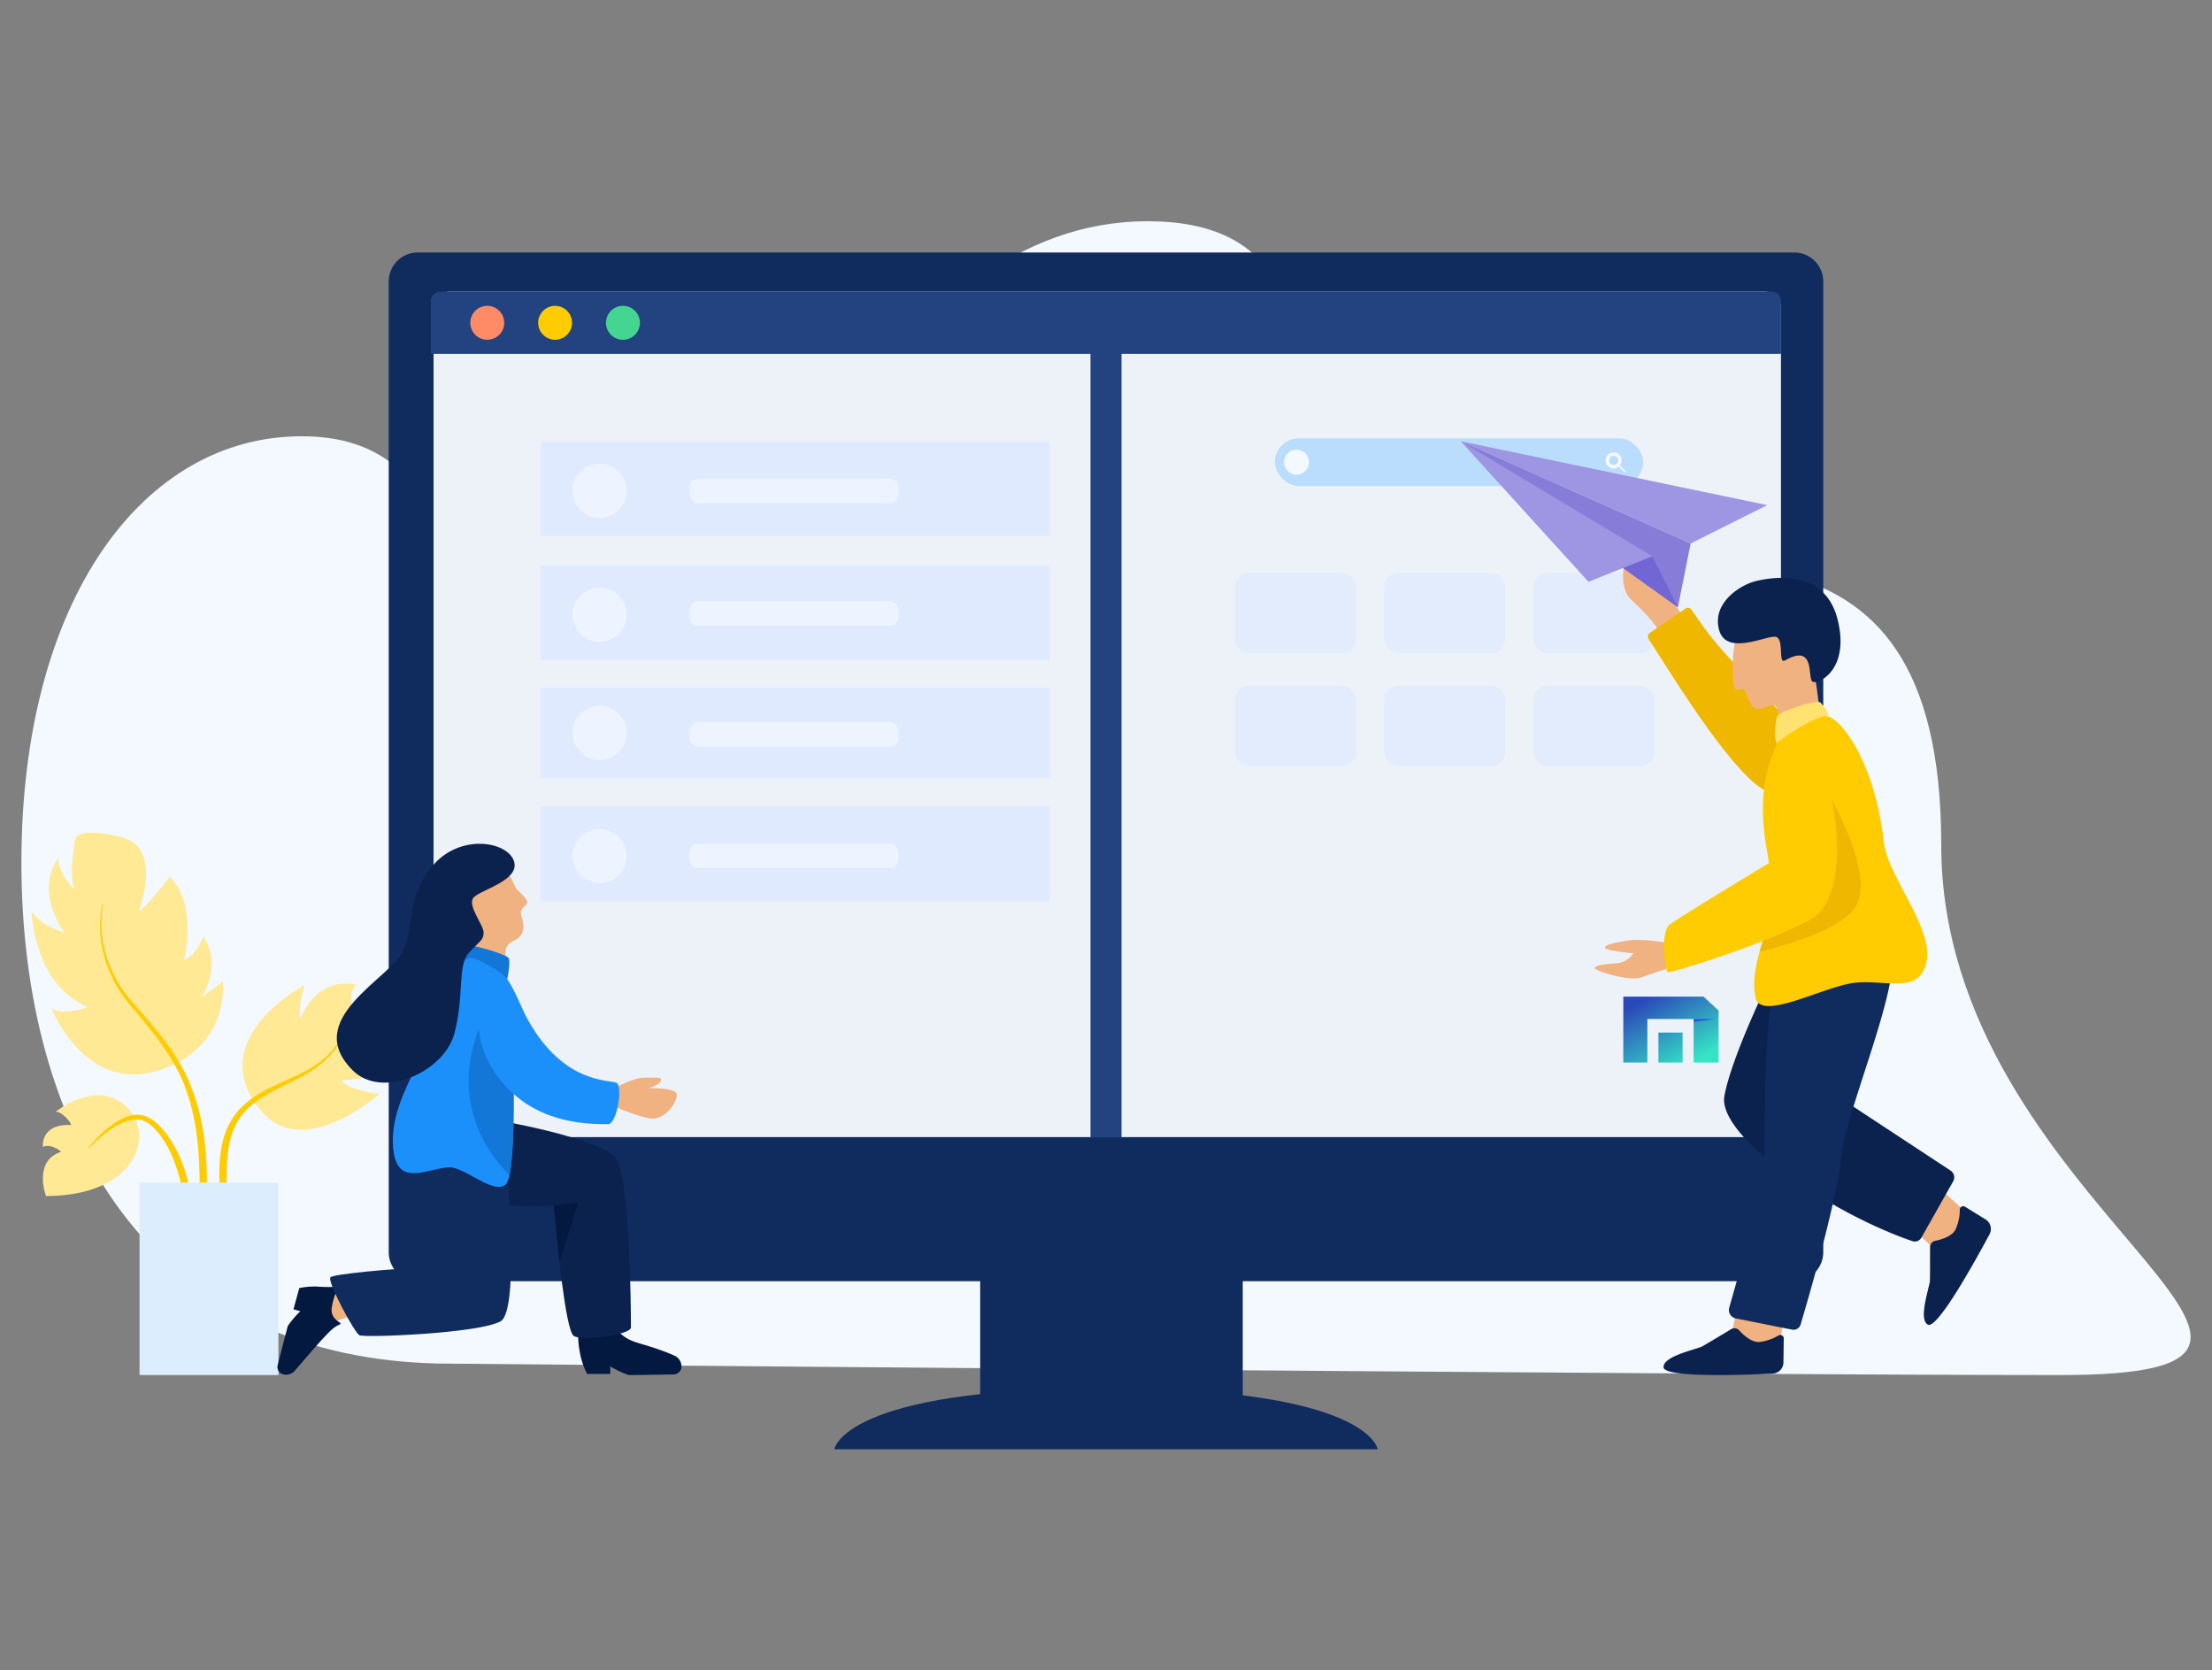 <svg xmlns="http://www.w3.org/2000/svg" xmlns:xlink="http://www.w3.org/1999/xlink" width="620" height="468" viewBox="0 0 620 468">
  <rect x="0" y="0" width="620" height="468" fill="#808080" stroke="none"/>
  <defs>
    <linearGradient id="linear-gradient" x1="0.159" y1="0.09" x2="0.841" y2="0.91" gradientUnits="objectBoundingBox">
      <stop offset="0" stop-color="#2a48ba"/>
      <stop offset="1" stop-color="#35e4c5"/>
    </linearGradient>
    <clipPath id="clip-path">
      <path id="路径_222" data-name="路径 222" d="M2.679,1.413H25.152L29.383,5.3V19.885h-7V7.675H9.423v12.21H2.679ZM19.294,19.885H12.518V11.473h6.775Z" transform="translate(-2.679 -1.413)"/>
    </clipPath>
  </defs>
  <g id="pic-features-3" transform="translate(-6401 20302)">
    <rect id="Rectangle_3426" data-name="Rectangle 3426" width="620" height="468" transform="translate(6401 -20302)" fill="none"/>
    <g id="Group_3533" data-name="Group 3533" transform="translate(6343 -21183)">
      <rect id="Rectangle_24" data-name="Rectangle 24" width="608" height="344.123" transform="translate(64 943)" fill="none"/>
      <g id="团队合作难题" transform="translate(33 882.678)">
        <path id="bg" d="M151.33,380.454C65.876,380.454,31,314.012,31,240.061s34.29-119.482,78.5-119.482S141.147,164.8,192.872,164.8,272.608,60.322,346.679,60.322s17.76,98.476,83.3,98.476S569.11,134.021,569.11,235.112,701,383.651,602.417,383.651,151.33,380.454,151.33,380.454Z" transform="translate(0 0)" fill="#f3f9ff"/>
        <g id="plant" transform="translate(33.822 231.647)">
          <path id="Path" d="M57.989,73.646c12.009,14.308,33.2-4.771,33.2-4.771s-8.69-.868-10.666-3.851c0,0,13.757.173,17.532-7.945,0,0-6.1.394-9.06-1.7,0,0,9.079-2.371,8.722-7.451s-2.867-8.722-7.658-9.734a11.423,11.423,0,0,1-6.387,6.347S82.316,40,84.8,38.384c0,0-10.309-3.355-15.781,9.409,0,0-.853-2.131,1.129-9.389C70.15,38.4,41.285,53.745,57.989,73.646Z" transform="translate(6.345 4.313)" fill="#ffe994"/>
          <path id="Path-2" data-name="Path" d="M26.954,69.1c7.687,7.582,2.831,24.712-22.786,24.825,0,0-3.732-9.839,4.241-12.413,0,0-2.594-2.4-5.114-1.386,0,0-.824-6.616,8.167-6.108,0,0-2.375-3.733-4.58-3.733C6.883,70.291,18.526,60.79,26.954,69.1Z" transform="translate(-0.097 7.918)" fill="#ffe994"/>
          <path id="Path-3" data-name="Path" d="M41.185,65.116c14.726-7.524,12.923-22.825,12.923-22.825L48.175,46.7s5.949-8.821.493-16.965c0,0-2.571,5.938-5.456,6.446,0,0,3.9-16.117-4.071-23.242,0,0-6.107,8.313-8.651,9.67,0,0,6.956-17.644-4.58-20.7s-13.063,0-13.063,0-2.375,11.536,0,14.929c0,0-5.259-5.09-4.75-9.161,0,0-7.125,7.8,1.527,20.867,0,0-6.446-1.7-9.161-5.938,0,0,.509,20.527,15.776,26.8,0,0-6.786,2.715-10.178.34C6.061,49.756,16.765,77.593,41.185,65.116Z" transform="translate(-0.463 -0.557)" fill="#ffe994"/>
          <path id="Path-4" data-name="Path" d="M14.579,79.777a37.635,37.635,0,0,1,5.985-5.961c2.232-1.684,4.817-3.346,7.964-3.31,3.263.16,5.585,2.509,7.387,4.664A31.829,31.829,0,0,1,40.3,82.582c4.455,10.411,4.735,23.311-1.536,32.924l-.178-.1a37.194,37.194,0,0,0,3.148-16.09,47.657,47.657,0,0,0-3.207-16,29.812,29.812,0,0,0-3.877-7.148c-1.6-2.086-3.709-4.149-6.2-4.312-5.221.007-9.925,4.242-13.719,8.053Z" transform="translate(1.373 8.544)" fill="#ffcb01"/>
          <path id="Path-5" data-name="Path" d="M18.364,18.3c-1.889,9.739,1.6,19.939,7.986,27.245C32.826,52.878,39.713,60.47,43.2,70.006c3.691,9.41,4.364,19.6,4.2,29.507a186.543,186.543,0,0,1-3.6,29.505l-.2-.029c.792-9.864,1.754-19.688,1.763-29.511.1-9.774-.436-19.7-3.69-28.905C38.5,61.286,31.95,53.722,25.57,46.2c-6.346-7.685-9.587-18.175-7.4-27.951Z" transform="translate(1.752 1.744)" fill="#ffcb01"/>
          <path id="Path-6" data-name="Path" d="M81.693,50.588C79.51,56.851,73.633,60.8,67.958,63.572,62.3,66.43,56.152,69.03,52.68,74.188c-3.386,5.134-3.672,11.747-3.563,17.951a127.82,127.82,0,0,0,2.044,18.95l-.2.055a70.944,70.944,0,0,1-3.882-18.927c-.173-6.389.207-13.4,4.264-18.966,4.045-5.542,10.487-7.921,16.166-10.595C73.258,60.131,79.063,56.6,81.5,50.514Z" transform="translate(5.598 5.943)" fill="#ffcb01"/>
          <rect id="Rectangle" width="38.933" height="53.948" transform="translate(30.281 98.057)" fill="#dceefd"/>
        </g>
        <g id="computer" transform="translate(133.96 69.078)">
          <path id="Path_2211" d="M8.62.066H394.468a8.116,8.116,0,0,1,8.116,8.116V280.211a8.117,8.117,0,0,1-8.116,8.116H8.62A8.116,8.116,0,0,1,.5,280.211V8.182A8.116,8.116,0,0,1,8.62.066Z" transform="translate(-0.504 -0.066)" fill="#102b5e"/>
          <path id="Path_2210" d="M20.587,13.815H389.5a4.379,4.379,0,0,1,4.379,4.379V246.339a4.379,4.379,0,0,1-4.379,4.379H20.587a4.379,4.379,0,0,1-4.379-4.379V18.194A4.379,4.379,0,0,1,20.587,13.815Z" transform="translate(-3.652 -2.822)" fill="#edf2f9"/>
          <g id="Group_63" transform="translate(124.901 260.432)">
            <path id="Path_2213" d="M51.839.788H125.43v65.3H51.839Z" transform="translate(-10.964 -0.788)" fill="#102b5e"/>
            <path id="Path_165" d="M152.994,90.215H.717s2.305-17.128,76.2-17.128S152.994,90.215,152.994,90.215Z" transform="translate(-0.717 -15.28)" fill="#102b5e"/>
          </g>
          <g id="Group_685" data-name="Group 685" transform="translate(346.039 208.528)">
            <g id="Layer_x0020_1" transform="translate(0 0)">
              <g id="_2316807404336" transform="translate(0 0)">
                <path id="路径_221" data-name="路径 221" d="M2.679,1.413H25.152L29.383,5.3V19.885h-7V7.675H9.423v12.21H2.679ZM19.294,19.885H12.518V11.473h6.775Z" transform="translate(-2.679 -1.413)" fill-rule="evenodd" fill="url(#linear-gradient)"/>
                <g id="组_195" data-name="组 195" clip-path="url(#clip-path)">
                  <g id="组_194" data-name="组 194" transform="translate(15.284 6.251)">
                    <path id="_1" d="M20.834,8.856H31.428L20.9,10.308Z" transform="translate(-20.834 -8.856)" fill="#2d5dd1" fill-rule="evenodd"/>
                  </g>
                </g>
                <path id="路径_223" data-name="路径 223" d="M2.679,1.413H25.152L29.383,5.3V19.885h-7V7.675H9.423v12.21H2.679ZM19.294,19.885H12.518V11.473h6.775Z" transform="translate(-2.679 -1.413)" fill="none" fill-rule="evenodd"/>
              </g>
            </g>
          </g>
          <path id="Path_2207" d="M18.593,13.815H391.91a2.461,2.461,0,0,1,2.462,2.459v14.96H15.946V16.458A2.645,2.645,0,0,1,18.593,13.815Z" transform="translate(-4.144 -2.822)" fill="#224380"/>
          <circle id="Ellipse_1" cx="4.754" cy="4.754" r="4.754" transform="translate(22.861 14.948)" fill="#ff8b66"/>
          <circle id="Ellipse_2" cx="4.754" cy="4.754" r="4.754" transform="translate(41.877 14.948)" fill="#ffcb01"/>
          <path id="Ellipse_3" d="M4.754,0A4.754,4.754,0,1,1,0,4.754,4.754,4.754,0,0,1,4.754,0Z" transform="translate(60.895 14.948)" fill="#44d690"/>
          <g id="searchbarDefult" transform="translate(248.384 52.065)">
            <rect id="Rectangle_842" data-name="Rectangle 842" width="103.22" height="13.38" rx="6.69" transform="translate(0 0)" fill="#baddfe"/>
            <circle id="Ellipse_171" data-name="Ellipse 171" cx="3.504" cy="3.504" r="3.504" transform="translate(2.549 3.186)" fill="#f3f9ff"/>
            <g id="Group_684" data-name="Group 684" transform="translate(92.694 3.935)">
              <g id="Ellipse_172" data-name="Ellipse 172" fill="none" stroke="#f3f9ff" stroke-width="1">
                <circle cx="2.265" cy="2.265" r="2.265" stroke="none"/>
                <circle cx="2.265" cy="2.265" r="1.765" fill="none"/>
              </g>
              <rect id="Rectangle_843" data-name="Rectangle 843" width="0.453" height="2.718" transform="translate(3.409 3.729) rotate(-45)" fill="#f3f9ff"/>
            </g>
          </g>
          <rect id="Rectangle_3270" data-name="Rectangle 3270" width="33.903" height="22.602" rx="4" transform="translate(237.204 89.742)" fill="#dfeaff" opacity="0.71"/>
          <rect id="Rectangle_3275" data-name="Rectangle 3275" width="33.903" height="22.602" rx="4" transform="translate(237.204 121.386)" fill="#dfeaff" opacity="0.71"/>
          <rect id="Rectangle_3271" data-name="Rectangle 3271" width="33.903" height="22.602" rx="4" transform="translate(279.018 89.742)" fill="#dfeaff" opacity="0.71"/>
          <rect id="Rectangle_3274" data-name="Rectangle 3274" width="33.903" height="22.602" rx="4" transform="translate(279.018 121.386)" fill="#dfeaff" opacity="0.71"/>
          <rect id="Rectangle_3272" data-name="Rectangle 3272" width="33.903" height="22.602" rx="4" transform="translate(320.832 89.742)" fill="#dfeaff" opacity="0.71"/>
          <rect id="Rectangle_3273" data-name="Rectangle 3273" width="33.903" height="22.602" rx="4" transform="translate(320.832 121.386)" fill="#dfeaff" opacity="0.71"/>
        </g>
        <g id="man" transform="translate(472.013 150.814)">
          <path id="Path-7" data-name="Path" d="M135.944,47.324a8.481,8.481,0,0,1-1.457-3.123c-.208-1.457,0-7.912-2.5-12.285s-14.369-3.617-14.376-2.5c-.017,2.5,7.658.85,9.166,6.663.4,1.548-1.015,3.048-1.686,2.708-1.784-.906-2.421-5.362-3.931-5.206-1.144.118-1.926,7.339,1.041,10.307,2.093,2.092,7.079,6.454,8.433,10.1S137.211,49.682,135.944,47.324Z" transform="translate(-112.23 -28.554)" fill="#f1b282"/>
          <path id="Path-8" data-name="Path" d="M138.209,44.833a1.2,1.2,0,0,0-1.658-.308L126.616,51.3a1.352,1.352,0,0,0-.362,1.87c4.947,7.392,25.025,41.06,34.345,43l9.825-15.007C144.566,54.218,144.748,54.281,138.209,44.833Z" transform="translate(-111.135 -26.503)" fill="#f0b701"/>
          <path id="Path-9" data-name="Path" d="M148.038,219.357l-1.4,6.523s.221,3.263,5.912,3.749,7.7-2.43,7.7-2.43,1.665-7.842,1.6-8.4S148.038,219.357,148.038,219.357Z" transform="translate(-108.453 -3.82)" fill="#f1b282"/>
          <path id="Path-10" data-name="Path" d="M151.082,223.56a1.785,1.785,0,0,0-2.243-.324c-2.559,1.542-8,4.813-8.329,4.936-2.9,1.082-10.626,2.78-10.623,5.691,0,3.051,22.414,2.22,30.614,1.814a3.152,3.152,0,0,0,3-3.108l.085-6.748a.963.963,0,0,0-1.432-.852,13.45,13.45,0,0,1-5.46,1.856C154.52,226.922,152.3,224.889,151.082,223.56Z" transform="translate(-110.633 -3.256)" fill="#0b224e"/>
          <path id="Path-11" data-name="Path" d="M193.252,201.171l4.87,4.56s2.909,1.492,6.257-3.137,1.886-7.854,1.886-7.854-5.864-5.466-6.376-5.694S193.252,201.171,193.252,201.171Z" transform="translate(-102.388 -7.672)" fill="#f1b282"/>
          <path id="Path-12" data-name="Path" d="M197.625,202.408a1.785,1.785,0,0,0-1.434,1.755c0,2.988.006,9.337-.059,9.682-.564,3.04-3.091,10.542-.592,12.038,2.616,1.567,13.447-18.068,17.324-25.307a3.152,3.152,0,0,0-1.12-4.17L206,192.859a.962.962,0,0,0-1.467.788,13.47,13.47,0,0,1-1.224,5.635C202.279,201.193,199.39,202.052,197.625,202.408Z" transform="translate(-102.232 -7.194)" fill="#0b224e"/>
          <path id="Path-13" data-name="Path" d="M158.328,135.161S147.084,157.856,145,169.309c-2.033,11.185,29.3,32.7,52.687,40.68a2.094,2.094,0,0,0,2.5-.95l8.932-15.8a2.28,2.28,0,0,0-.731-3.026l-37.779-24.855,10.2-30.191Z" transform="translate(-108.678 -14.682)" fill="#0b224e"/>
          <path id="Path-14" data-name="Path" d="M192.11,130.23c.417,13.95-13.277,44.349-14.654,57.882-1.189,11.679-9.1,38.9-11.251,46.141a2.055,2.055,0,0,1-2.369,1.434l-15.788-3.132a2.413,2.413,0,0,1-1.851-3.035c2.092-7.316,8.071-28.414,9.269-34.745,1.457-7.7-.624-40.823,3.747-56.633S192.11,130.23,192.11,130.23Z" transform="translate(-108.523 -15.581)" fill="#102b5e"/>
          <path id="Path-15" data-name="Path" d="M133.872,127.6s-7.6-1.3-11.086-.826-7.246,1.213-7.1,2.091,7.964,1.584,7.964,1.584a6.435,6.435,0,0,1-5.02,2.822c-3.429.167-5.635.577-5.776,1.293s9.89,4.041,13.489,2.5a107.513,107.513,0,0,1,10.962-3.476Z" transform="translate(-112.85 -15.788)" fill="#f1b282"/>
          <path id="Path-16" data-name="Path" d="M161,78.121s-.692-2.911-1.222-4.929c-1.075-4.1-3.984.669-6.879-1.023-1.007-.589-2.139-4.771-2.854-5.189-.744-.434-2.351,1.459-2.718-1.015-.4-2.723-.684-12.168,1.683-15.958,2.559-4.1,13.769-7.364,17-2.5s5.514,26.607,5.514,26.607Z" transform="translate(-108.399 -26.404)" fill="#f1b282"/>
          <path id="Path-17" data-name="Path" d="M162.166,60.058c-1.982,1.142-.165-5.91-2.468-6.61s-13.994,5.629-16.007-2,6-12.5,9.971-13.544,19.39-4.11,23.193,10.387-5.674,18.778-7.026,17.664S170.737,55.118,162.166,60.058Z" transform="translate(-108.878 -27.467)" fill="#0b224e"/>
          <path id="Path-18" data-name="Path" d="M170.214,67.807c-1.132-.849-11.659,2.7-12.075,3.851s-1.319,8.433.625,7.878,14.088-7.635,13.811-8.4A10.489,10.489,0,0,0,170.214,67.807Z" transform="translate(-107.032 -23.463)" fill="#ffe270"/>
          <path id="Path-19" data-name="Path" d="M152.775,150.147c1.426,6.561,18.642-2.932,27.274-4.164,8.745-1.25,18.53,3.54,20.612-5.83s-10.409-23.528-11.867-33.106c-2.707-24.152-12.492-35.188-15.823-35.812s-13.95,7.179-13.95,7.179c-8.536,18.006-1.457,32.8-1.457,42.383a33.7,33.7,0,0,1-1.447,8.831c-.7,2.522-1.526,5.06-2.23,7.591C152.681,141.577,151.857,145.92,152.775,150.147Z" transform="translate(-107.706 -23.005)" fill="#ffcb01"/>
          <path id="Path-20" data-name="Path" d="M153.713,134.554c7.677-1.871,23.812-6.525,27.273-13.238,4.58-8.882-7.148-29.634-7.148-29.634,3.54,16.448,1.874,34.563-11.242,35.409a46.449,46.449,0,0,1-6.653-.128C155.248,129.484,154.417,132.023,153.713,134.554Z" transform="translate(-107.533 -20.34)" fill="#f0b701"/>
          <path id="Path-21" data-name="Path" d="M131.025,140.264c.635.529,29.113-8.506,40.223-14.853s5.679-33.73,5.679-33.73l-17.793,3.149.768,14.591s-28.174,16.926-28.759,17.885C128.968,130.865,130.382,139.73,131.025,140.264Z" transform="translate(-110.621 -20.34)" fill="#ffcb01"/>
        </g>
        <g id="woman" transform="translate(102.759 234.77)">
          <path id="Path-22" data-name="Path" d="M57.991,6.529c2.711.289,3.472,4.662,4.537,5.749s2.736,2.547,2.876,3.548-2.4,1.521-1.669,3.888,1.413,5.36-2.107,6.924-2.213,4.731-1.666,7.88-1.293,4.235-2.57,4.454S42.2,37.395,41.767,28.54c-.366-7.5.58-16.64,6.105-19.579S55.7,6.284,57.991,6.529Z" transform="translate(4.637 0.517)" fill="#f1b282"/>
          <path id="Path-23" data-name="Path" d="M84.282,133.526H77.8a22.942,22.942,0,0,1-1.792-4.826c-.441-2.009-1.1-5.753-.441-8.467s8.3-2.455,9.259-1.586.806,3.133,4.621,5.159c2.3,1.224,6.571,1.849,12.8,4.57a3.332,3.332,0,0,1,2,3.052,2.222,2.222,0,0,1-2.183,2.223q-10.166.183-12.656.183a30.441,30.441,0,0,1-5.123-2.412v2.1Z" transform="translate(9.007 15.045)" fill="#03193f" fill-rule="evenodd"/>
          <path id="Path-24" data-name="Path" d="M91.981,80.167c-3.11-6.6-46.931-14.53-52.582-12.685s-8.533,5.19-8.533,10.148c0,6.918,19.551,17.142,43.386,15.35,1.007,11.489,3.258,34.2,5.473,36.412,1.632,1.632,16.136-.14,16.136-2.278C95.861,120.577,95.546,87.729,91.981,80.167Z" transform="translate(3.227 8.431)" fill="#0b224e"/>
          <path id="Path-25" data-name="Path" d="M24.214,118s-12.923.26-14.547,9.692l-1.859-.114,4.472-16.8,10.576-.994Z" transform="translate(0.227 13.97)" fill="#f1b282"/>
          <path id="Path-26" data-name="Path" d="M11.714,110.072a46.618,46.618,0,0,0,5.5.084c.9-.041-.716,1.917-1.285,5.883-.492,3.432,3.08,4.1,2.384,4.548-1.041.666-1.428.4-4.25,3.4q-2.541,2.7-8.458,9.635a3.267,3.267,0,0,1-3.349,1.031,2.115,2.115,0,0,1-1.49-2.564Q3,123.35,3.625,121.078a28.871,28.871,0,0,1,3.5-4.1l-1.93-.53,1.632-5.95A21.74,21.74,0,0,1,11.714,110.072Z" transform="translate(-0.698 14.005)" fill="#03193f" fill-rule="evenodd"/>
          <path id="Path-27" data-name="Path" d="M63.015,78.06s-25.694-4.632-26.984-1.615c-2.166,5.063,2.261,22.154,6.451,32.576-12.317.6-28.1,2.1-28.646,2.987-.849,1.39,6.747,15.42,8.105,16.2s33.722-.505,39.631-3.909C67.177,121.074,63.015,78.06,63.015,78.06Z" transform="translate(1.003 9.499)" fill="#102b5e"/>
          <path id="Path-28" data-name="Path" d="M84.149,61.394s5.663-3.258,8.921-3.128,4.56-.338,4.43.808-4.039,2.579-4.951,2.319,9.251-.652,9.381,1.564-3.258,7.259-7.3,6.756-11.727-4.02-11.727-4.02Z" transform="translate(9.998 7.266)" fill="#f1b282"/>
          <path id="Path-29" data-name="Path" d="M58.788,36.573s1.495-6.573.687-7.612-10.033-3.806-11.07-3.344-1.673,6.919-1.673,6.919Z" transform="translate(5.292 3.012)" fill="#1277d7"/>
          <path id="Path-30" data-name="Path" d="M92.07,63.635c-1.73-1.038-15.452.692-25.716-19.258-3.015-6.646-4.278-9.3-5.848-10.872-.44-.44-8.087-5.6-9.835-4.926-1.5.577-7.677,6.228-8.74,15.8S27.3,68.553,29.568,83.126c1.5,9.639,9.571,4.382,15.568,4.151,4.3-.166,12.631,7.957,15.887,4.728,1.788-1.774,2.245-14.025,2.161-25.3,5.414,4.895,13.779,8.721,26.7,8.463C92.185,74.591,93.8,64.674,92.07,63.635Z" transform="translate(3.025 3.396)" fill="#1b90fb"/>
          <path id="Path-31" data-name="Path" d="M59.573,87.131C55.124,82.812,42.457,68,51.026,46.174c0,0,.081,9.682,9.649,18.181l.062.057C60.8,73.2,60.54,82.581,59.573,87.131Z" transform="translate(5.472 5.694)" fill="#1277d7"/>
          <path id="Path-32" data-name="Path" d="M69.261,90.14v-.017l.314-.037,6.464-.808h.036l-5.25,16.649Z" transform="translate(8.223 11.302)" fill="#03193f"/>
          <path id="Path-33" data-name="Path" d="M19.843,63.735c8.324,8.324,25.69.462,28.528-10.263s.837-19.064,3.992-22.546,4.209-3.575,4.209-5.766-4.671-7.612-2.825-9.8,13.261-4.786,11.3-10.321-15.4-7.726-23.039,1.73S37.659,22.68,33.969,30.407,5.531,49.422,19.843,63.735Z" transform="translate(1.219 -0.278)" fill="#0b224e"/>
        </g>
        <g id="Group_1301" data-name="Group 1301" transform="translate(176.624 12900.38)">
          <g id="Group_1274" data-name="Group 1274" transform="translate(0 26.827)">
            <rect id="Rectangle_3265" data-name="Rectangle 3265" width="142.552" height="26.537" transform="translate(0 -12702.885)" fill="#dfeaff"/>
            <ellipse id="Ellipse_193" data-name="Ellipse 193" cx="7.582" cy="7.582" rx="7.582" ry="7.582" transform="translate(8.846 -12696.566)" fill="#fff" opacity="0.48"/>
            <path id="Path_3534" data-name="Path 3534" d="M2.492,0H56.065a2.492,2.492,0,0,1,2.492,2.492V4.361a2.492,2.492,0,0,1-2.492,2.492H2.492A2.492,2.492,0,0,1,0,4.361V2.492A2.492,2.492,0,0,1,2.492,0Z" transform="translate(41.652 -12692.44)" fill="#fff" opacity="0.48"/>
          </g>
          <g id="Group_1273" data-name="Group 1273" transform="translate(0 -7.265)">
            <rect id="Rectangle_3265-2" data-name="Rectangle 3265" width="142.552" height="25.273" transform="translate(0 -12702.066)" fill="#dfeaff"/>
            <ellipse id="Ellipse_193-2" data-name="Ellipse 193" cx="7.582" cy="7.582" rx="7.582" ry="7.582" transform="translate(8.846 -12697.011)" fill="#fff" opacity="0.48"/>
            <path id="Path_3533" data-name="Path 3533" d="M2.492,0H56.065a2.492,2.492,0,0,1,2.492,2.492V4.361a2.492,2.492,0,0,1-2.492,2.492H2.492A2.492,2.492,0,0,1,0,4.361V2.492A2.492,2.492,0,0,1,2.492,0Z" transform="translate(41.652 -12692.44)" fill="#fff" opacity="0.48"/>
          </g>
          <g id="Group_1272" data-name="Group 1272" transform="translate(0 -41.173)">
            <rect id="Rectangle_3265-3" data-name="Rectangle 3265" width="142.552" height="26.537" transform="translate(0 -12702.51)" fill="#dfeaff"/>
            <ellipse id="Ellipse_193-3" data-name="Ellipse 193" cx="7.582" cy="7.582" rx="7.582" ry="7.582" transform="translate(8.846 -12696.191)" fill="#fff" opacity="0.48"/>
            <path id="Path_3532" data-name="Path 3532" d="M2.492,0H56.065a2.492,2.492,0,0,1,2.492,2.492V4.361a2.492,2.492,0,0,1-2.492,2.492H2.492A2.492,2.492,0,0,1,0,4.361V2.492A2.492,2.492,0,0,1,2.492,0Z" transform="translate(41.652 -12692.44)" fill="#fff" opacity="0.48"/>
          </g>
          <g id="Group_1271" data-name="Group 1271" transform="translate(0 -75.452)">
            <rect id="Rectangle_3265-4" data-name="Rectangle 3265" width="142.552" height="26.537" transform="translate(0 -12702.954)" fill="#dfeaff"/>
            <ellipse id="Ellipse_193-4" data-name="Ellipse 193" cx="7.582" cy="7.582" rx="7.582" ry="7.582" transform="translate(8.846 -12696.637)" fill="#fff" opacity="0.48"/>
            <path id="Path_3531" data-name="Path 3531" d="M2.492,0H56.065a2.492,2.492,0,0,1,2.492,2.492V4.361a2.492,2.492,0,0,1-2.492,2.492H2.492A2.492,2.492,0,0,1,0,4.361V2.492A2.492,2.492,0,0,1,2.492,0Z" transform="translate(41.652 -12692.44)" fill="#fff" opacity="0.48"/>
          </g>
        </g>
        <path id="Path_3542" data-name="Path 3542" d="M0,0H8.7V220.372H0Z" transform="translate(330.648 96.665)" fill="#224380"/>
        <g id="paperplane" transform="translate(434.434 121.974)">
          <path id="Path-34" data-name="Path" d="M86.107,18.654,64.629,29.394.191.754Z" transform="translate(-0.191 -0.754)" fill="#9e95e3"/>
          <path id="Path-35" data-name="Path" d="M61.049,47.294l3.58-17.9L.191.754Z" transform="translate(-0.191 -0.754)" fill="#877cd8"/>
          <path id="Path-36" data-name="Path" d="M56.927,44l-7.16-14.32-17.9-3.58Z" transform="translate(3.931 2.543)" fill="#7266d5"/>
          <path id="Path-37" data-name="Path" d="M53.889,32.974l-17.9,7.16L.191.754Z" transform="translate(-0.191 -0.754)" fill="#9e95e3"/>
        </g>
      </g>
    </g>
  </g>
</svg>
